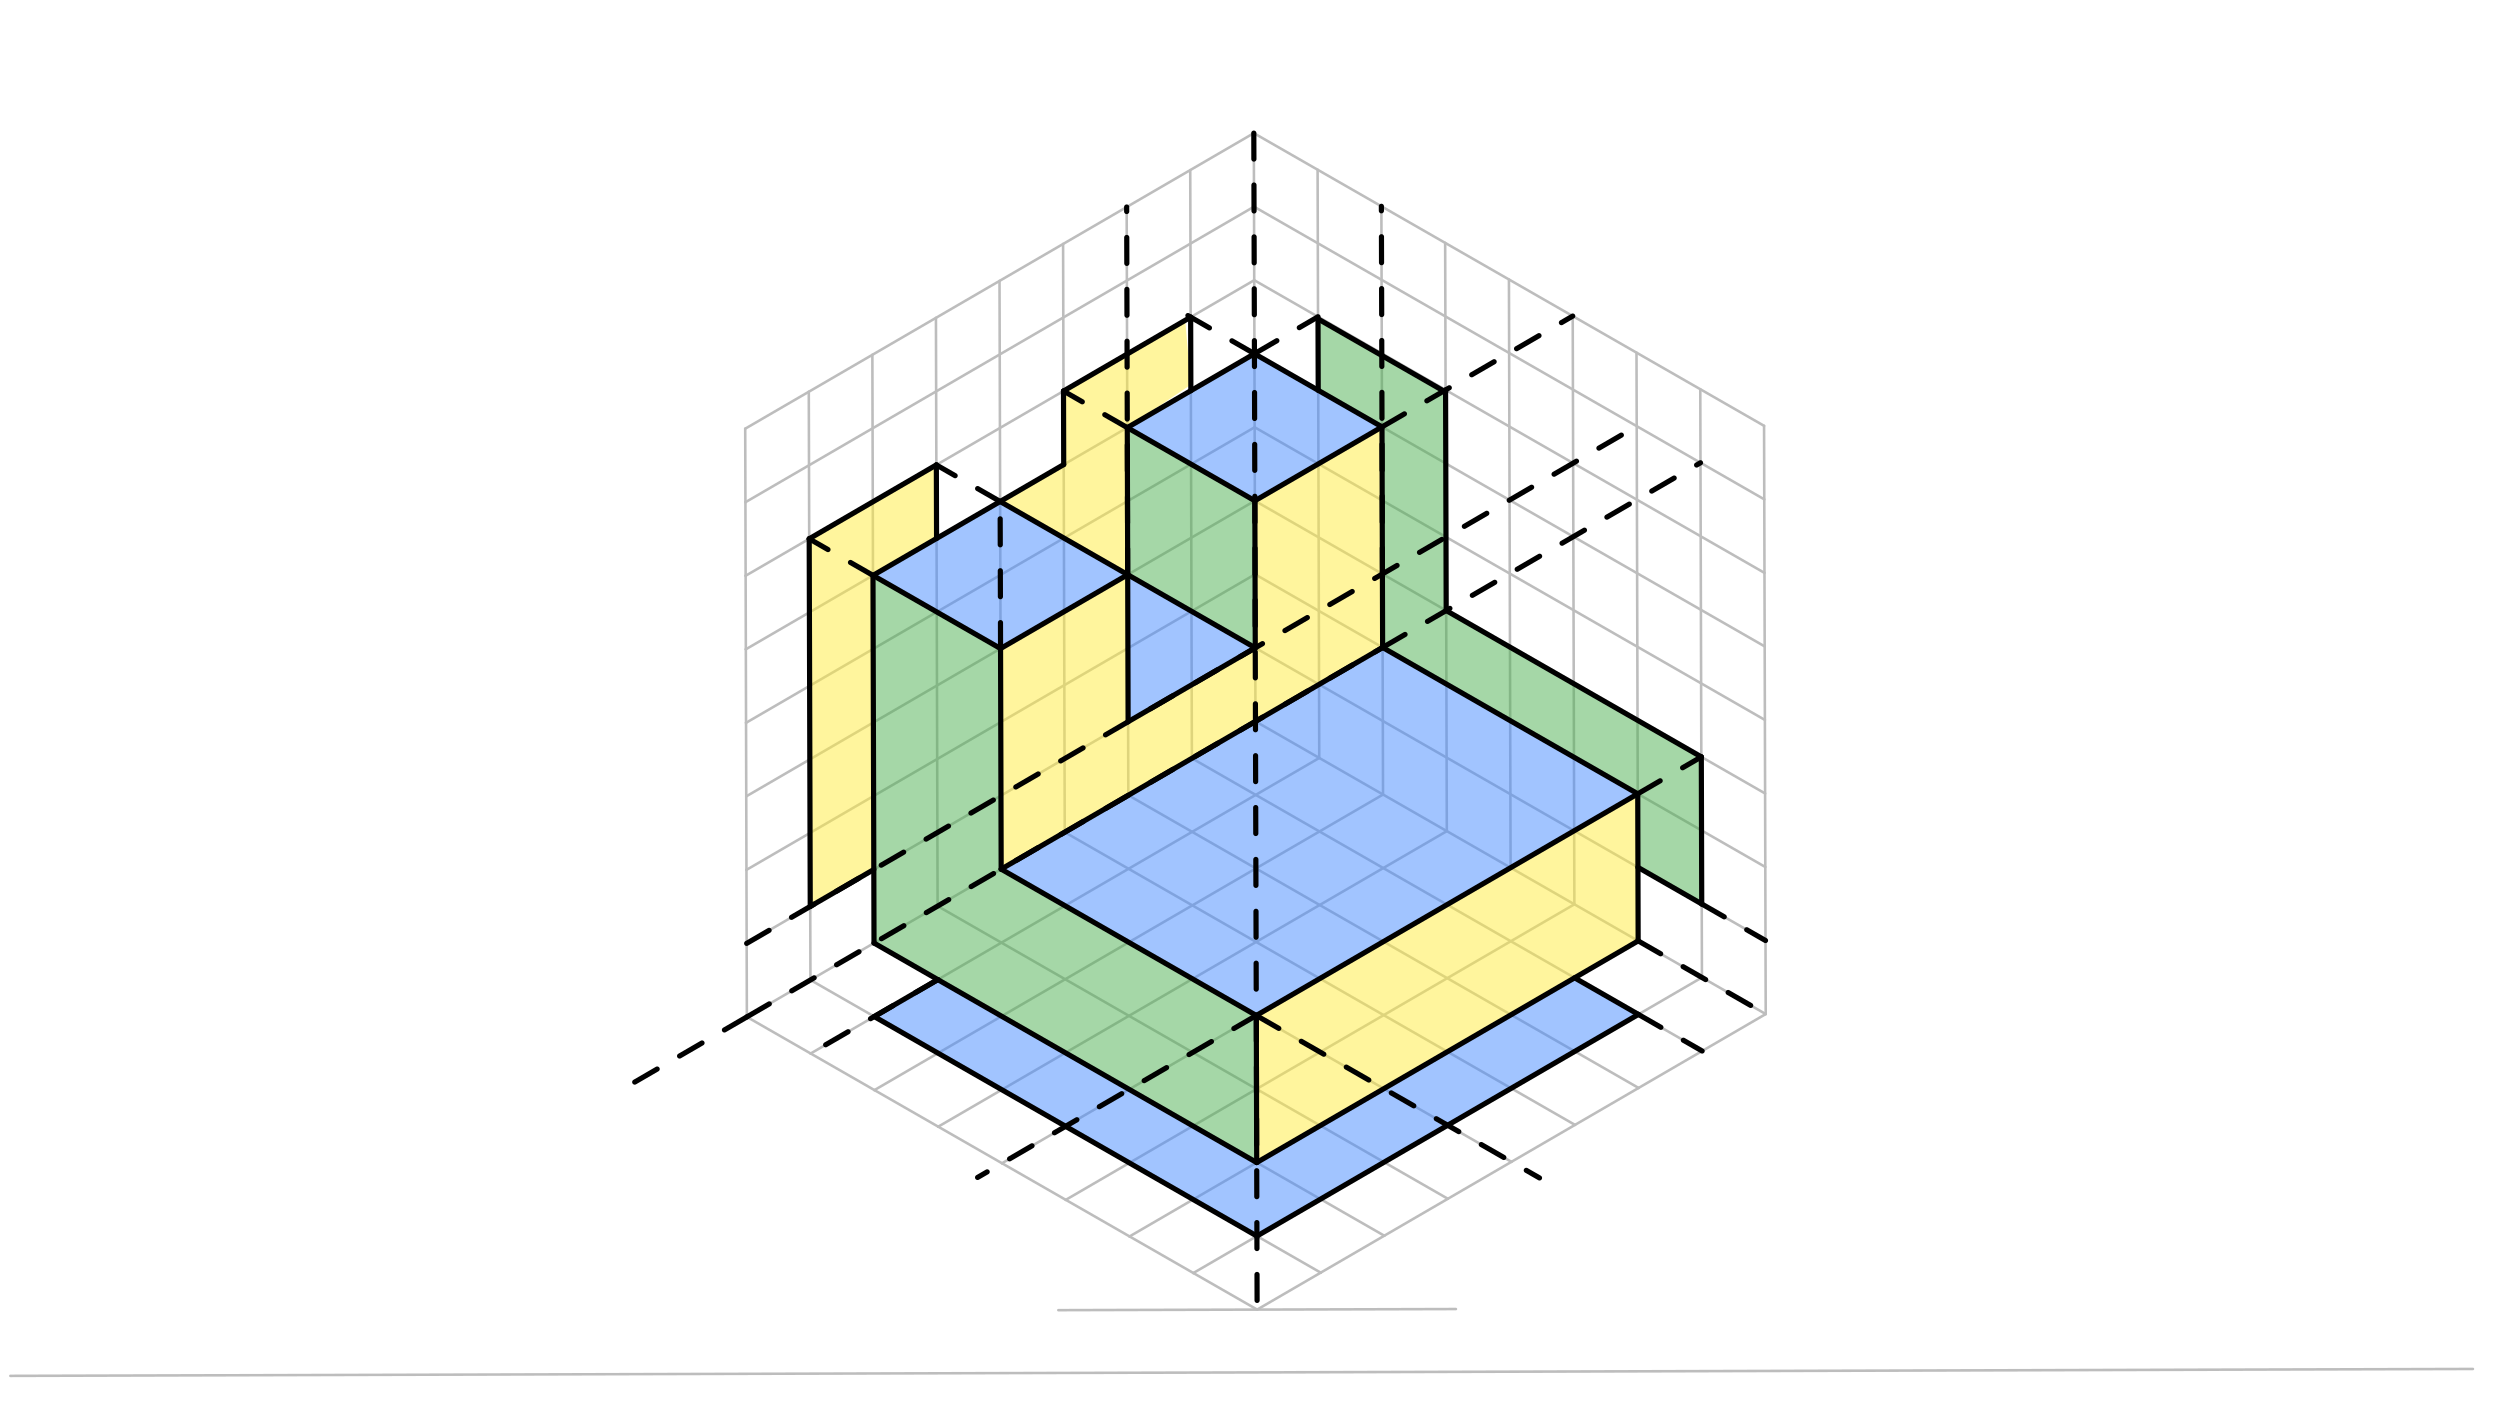 <svg xmlns="http://www.w3.org/2000/svg" class="svg--816" height="100%" preserveAspectRatio="xMidYMid meet" viewBox="0 0 963.78 541.417" width="100%"><defs><marker id="marker-arrow" markerHeight="16" markerUnits="userSpaceOnUse" markerWidth="24" orient="auto-start-reverse" refX="24" refY="4" viewBox="0 0 24 8"><path d="M 0 0 L 24 4 L 0 8 z" stroke="inherit"></path></marker></defs><g class="aux-layer--949"><g class="element--733"><line stroke="#BDBDBD" stroke-dasharray="none" stroke-linecap="round" stroke-width="1" x1="4.004" x2="953.337" y1="530.416" y2="527.749"></line></g><g class="element--733"><line stroke="#BDBDBD" stroke-dasharray="none" stroke-linecap="round" stroke-width="1" x1="408.004" x2="561.265" y1="505.083" y2="504.652"></line></g><g class="element--733"><line stroke="#BDBDBD" stroke-dasharray="none" stroke-linecap="round" stroke-width="1" x1="484.634" x2="460.046" y1="504.867" y2="490.763"></line></g><g class="element--733"><line stroke="#BDBDBD" stroke-dasharray="none" stroke-linecap="round" stroke-width="1" x1="460.046" x2="656.116" y1="490.763" y2="376.826"></line></g><g class="element--733"><line stroke="#BDBDBD" stroke-dasharray="none" stroke-linecap="round" stroke-width="1" x1="460.046" x2="435.457" y1="490.763" y2="476.659"></line></g><g class="element--733"><line stroke="#BDBDBD" stroke-dasharray="none" stroke-linecap="round" stroke-width="1" x1="435.457" x2="631.528" y1="476.659" y2="362.722"></line></g><g class="element--733"><line stroke="#BDBDBD" stroke-dasharray="none" stroke-linecap="round" stroke-width="1" x1="435.457" x2="410.869" y1="476.659" y2="462.555"></line></g><g class="element--733"><line stroke="#BDBDBD" stroke-dasharray="none" stroke-linecap="round" stroke-width="1" x1="410.869" x2="606.939" y1="462.555" y2="348.618"></line></g><g class="element--733"><line stroke="#BDBDBD" stroke-dasharray="none" stroke-linecap="round" stroke-width="1" x1="410.869" x2="386.28" y1="462.555" y2="448.45"></line></g><g class="element--733"><line stroke="#BDBDBD" stroke-dasharray="none" stroke-linecap="round" stroke-width="1" x1="386.28" x2="582.351" y1="448.45" y2="334.513"></line></g><g class="element--733"><line stroke="#BDBDBD" stroke-dasharray="none" stroke-linecap="round" stroke-width="1" x1="386.28" x2="361.692" y1="448.45" y2="434.346"></line></g><g class="element--733"><line stroke="#BDBDBD" stroke-dasharray="none" stroke-linecap="round" stroke-width="1" x1="361.692" x2="557.763" y1="434.346" y2="320.409"></line></g><g class="element--733"><line stroke="#BDBDBD" stroke-dasharray="none" stroke-linecap="round" stroke-width="1" x1="361.692" x2="337.103" y1="434.346" y2="420.242"></line></g><g class="element--733"><line stroke="#BDBDBD" stroke-dasharray="none" stroke-linecap="round" stroke-width="1" x1="337.103" x2="533.174" y1="420.242" y2="306.305"></line></g><g class="element--733"><line stroke="#BDBDBD" stroke-dasharray="none" stroke-linecap="round" stroke-width="1" x1="337.103" x2="312.515" y1="420.242" y2="406.138"></line></g><g class="element--733"><line stroke="#BDBDBD" stroke-dasharray="none" stroke-linecap="round" stroke-width="1" x1="312.515" x2="508.586" y1="406.138" y2="292.201"></line></g><g class="element--733"><line stroke="#BDBDBD" stroke-dasharray="none" stroke-linecap="round" stroke-width="1" x1="312.515" x2="287.926" y1="406.138" y2="392.034"></line></g><g class="element--733"><line stroke="#BDBDBD" stroke-dasharray="none" stroke-linecap="round" stroke-width="1" x1="287.926" x2="483.997" y1="392.034" y2="278.097"></line></g><g class="element--733"><line stroke="#BDBDBD" stroke-dasharray="none" stroke-linecap="round" stroke-width="1" x1="484.634" x2="509.143" y1="504.867" y2="490.625"></line></g><g class="element--733"><line stroke="#BDBDBD" stroke-dasharray="none" stroke-linecap="round" stroke-width="1" x1="509.143" x2="312.435" y1="490.625" y2="377.791"></line></g><g class="element--733"><line stroke="#BDBDBD" stroke-dasharray="none" stroke-linecap="round" stroke-width="1" x1="509.143" x2="533.652" y1="490.625" y2="476.383"></line></g><g class="element--733"><line stroke="#BDBDBD" stroke-dasharray="none" stroke-linecap="round" stroke-width="1" x1="533.652" x2="336.944" y1="476.383" y2="363.549"></line></g><g class="element--733"><line stroke="#BDBDBD" stroke-dasharray="none" stroke-linecap="round" stroke-width="1" x1="533.652" x2="558.161" y1="476.383" y2="462.141"></line></g><g class="element--733"><line stroke="#BDBDBD" stroke-dasharray="none" stroke-linecap="round" stroke-width="1" x1="558.161" x2="361.453" y1="462.141" y2="349.307"></line></g><g class="element--733"><line stroke="#BDBDBD" stroke-dasharray="none" stroke-linecap="round" stroke-width="1" x1="558.161" x2="582.67" y1="462.141" y2="447.899"></line></g><g class="element--733"><line stroke="#BDBDBD" stroke-dasharray="none" stroke-linecap="round" stroke-width="1" x1="582.67" x2="385.962" y1="447.899" y2="335.065"></line></g><g class="element--733"><line stroke="#BDBDBD" stroke-dasharray="none" stroke-linecap="round" stroke-width="1" x1="582.67" x2="607.178" y1="447.899" y2="433.657"></line></g><g class="element--733"><line stroke="#BDBDBD" stroke-dasharray="none" stroke-linecap="round" stroke-width="1" x1="607.178" x2="410.471" y1="433.657" y2="320.823"></line></g><g class="element--733"><line stroke="#BDBDBD" stroke-dasharray="none" stroke-linecap="round" stroke-width="1" x1="607.178" x2="631.687" y1="433.657" y2="419.414"></line></g><g class="element--733"><line stroke="#BDBDBD" stroke-dasharray="none" stroke-linecap="round" stroke-width="1" x1="631.687" x2="434.979" y1="419.414" y2="306.581"></line></g><g class="element--733"><line stroke="#BDBDBD" stroke-dasharray="none" stroke-linecap="round" stroke-width="1" x1="631.687" x2="656.196" y1="419.414" y2="405.172"></line></g><g class="element--733"><line stroke="#BDBDBD" stroke-dasharray="none" stroke-linecap="round" stroke-width="1" x1="656.196" x2="459.488" y1="405.172" y2="292.339"></line></g><g class="element--733"><line stroke="#BDBDBD" stroke-dasharray="none" stroke-linecap="round" stroke-width="1" x1="656.196" x2="680.705" y1="405.172" y2="390.93"></line></g><g class="element--733"><line stroke="#BDBDBD" stroke-dasharray="none" stroke-linecap="round" stroke-width="1" x1="680.705" x2="483.997" y1="390.93" y2="278.097"></line></g><g class="element--733"><line stroke="#BDBDBD" stroke-dasharray="none" stroke-linecap="round" stroke-width="1" x1="287.926" x2="287.847" y1="392.034" y2="363.687"></line></g><g class="element--733"><line stroke="#BDBDBD" stroke-dasharray="none" stroke-linecap="round" stroke-width="1" x1="287.847" x2="483.918" y1="363.687" y2="249.75"></line></g><g class="element--733"><line stroke="#BDBDBD" stroke-dasharray="none" stroke-linecap="round" stroke-width="1" x1="287.847" x2="287.767" y1="363.687" y2="335.341"></line></g><g class="element--733"><line stroke="#BDBDBD" stroke-dasharray="none" stroke-linecap="round" stroke-width="1" x1="287.767" x2="483.838" y1="335.341" y2="221.404"></line></g><g class="element--733"><line stroke="#BDBDBD" stroke-dasharray="none" stroke-linecap="round" stroke-width="1" x1="287.767" x2="287.688" y1="335.341" y2="306.995"></line></g><g class="element--733"><line stroke="#BDBDBD" stroke-dasharray="none" stroke-linecap="round" stroke-width="1" x1="287.688" x2="483.758" y1="306.995" y2="193.057"></line></g><g class="element--733"><line stroke="#BDBDBD" stroke-dasharray="none" stroke-linecap="round" stroke-width="1" x1="287.688" x2="287.608" y1="306.995" y2="278.648"></line></g><g class="element--733"><line stroke="#BDBDBD" stroke-dasharray="none" stroke-linecap="round" stroke-width="1" x1="287.608" x2="483.679" y1="278.648" y2="164.711"></line></g><g class="element--733"><line stroke="#BDBDBD" stroke-dasharray="none" stroke-linecap="round" stroke-width="1" x1="287.608" x2="287.528" y1="278.648" y2="250.302"></line></g><g class="element--733"><line stroke="#BDBDBD" stroke-dasharray="none" stroke-linecap="round" stroke-width="1" x1="287.528" x2="483.599" y1="250.302" y2="136.365"></line></g><g class="element--733"><line stroke="#BDBDBD" stroke-dasharray="none" stroke-linecap="round" stroke-width="1" x1="287.528" x2="287.449" y1="250.302" y2="221.955"></line></g><g class="element--733"><line stroke="#BDBDBD" stroke-dasharray="none" stroke-linecap="round" stroke-width="1" x1="287.449" x2="483.519" y1="221.955" y2="108.018"></line></g><g class="element--733"><line stroke="#BDBDBD" stroke-dasharray="none" stroke-linecap="round" stroke-width="1" x1="287.449" x2="287.369" y1="221.955" y2="193.609"></line></g><g class="element--733"><line stroke="#BDBDBD" stroke-dasharray="none" stroke-linecap="round" stroke-width="1" x1="287.369" x2="483.44" y1="193.609" y2="79.672"></line></g><g class="element--733"><line stroke="#BDBDBD" stroke-dasharray="none" stroke-linecap="round" stroke-width="1" x1="287.369" x2="287.289" y1="193.609" y2="165.263"></line></g><g class="element--733"><line stroke="#BDBDBD" stroke-dasharray="none" stroke-linecap="round" stroke-width="1" x1="287.289" x2="483.36" y1="165.263" y2="51.326"></line></g><g class="element--733"><line stroke="#BDBDBD" stroke-dasharray="none" stroke-linecap="round" stroke-width="1" x1="483.997" x2="483.36" y1="278.097" y2="51.326"></line></g><g class="element--733"><line stroke="#BDBDBD" stroke-dasharray="none" stroke-linecap="round" stroke-width="1" x1="312.435" x2="311.798" y1="377.791" y2="151.021"></line></g><g class="element--733"><line stroke="#BDBDBD" stroke-dasharray="none" stroke-linecap="round" stroke-width="1" x1="336.944" x2="336.307" y1="363.549" y2="136.779"></line></g><g class="element--733"><line stroke="#BDBDBD" stroke-dasharray="none" stroke-linecap="round" stroke-width="1" x1="361.453" x2="360.816" y1="349.307" y2="122.536"></line></g><g class="element--733"><line stroke="#BDBDBD" stroke-dasharray="none" stroke-linecap="round" stroke-width="1" x1="385.962" x2="385.325" y1="335.065" y2="108.294"></line></g><g class="element--733"><line stroke="#BDBDBD" stroke-dasharray="none" stroke-linecap="round" stroke-width="1" x1="410.471" x2="409.834" y1="320.823" y2="94.052"></line></g><g class="element--733"><line stroke="#BDBDBD" stroke-dasharray="none" stroke-linecap="round" stroke-width="1" x1="434.979" x2="434.342" y1="306.581" y2="79.81"></line></g><g class="element--733"><line stroke="#BDBDBD" stroke-dasharray="none" stroke-linecap="round" stroke-width="1" x1="459.488" x2="458.851" y1="292.339" y2="65.568"></line></g><g class="element--733"><line stroke="#BDBDBD" stroke-dasharray="none" stroke-linecap="round" stroke-width="1" x1="680.705" x2="680.068" y1="390.93" y2="164.159"></line></g><g class="element--733"><line stroke="#BDBDBD" stroke-dasharray="none" stroke-linecap="round" stroke-width="1" x1="483.36" x2="680.068" y1="51.326" y2="164.159"></line></g><g class="element--733"><line stroke="#BDBDBD" stroke-dasharray="none" stroke-linecap="round" stroke-width="1" x1="483.44" x2="680.148" y1="79.672" y2="192.506"></line></g><g class="element--733"><line stroke="#BDBDBD" stroke-dasharray="none" stroke-linecap="round" stroke-width="1" x1="483.519" x2="680.227" y1="108.018" y2="220.852"></line></g><g class="element--733"><line stroke="#BDBDBD" stroke-dasharray="none" stroke-linecap="round" stroke-width="1" x1="483.599" x2="680.307" y1="136.365" y2="249.199"></line></g><g class="element--733"><line stroke="#BDBDBD" stroke-dasharray="none" stroke-linecap="round" stroke-width="1" x1="483.679" x2="680.386" y1="164.711" y2="277.545"></line></g><g class="element--733"><line stroke="#BDBDBD" stroke-dasharray="none" stroke-linecap="round" stroke-width="1" x1="483.758" x2="680.466" y1="193.057" y2="305.891"></line></g><g class="element--733"><line stroke="#BDBDBD" stroke-dasharray="none" stroke-linecap="round" stroke-width="1" x1="483.838" x2="680.546" y1="221.404" y2="334.238"></line></g><g class="element--733"><line stroke="#BDBDBD" stroke-dasharray="none" stroke-linecap="round" stroke-width="1" x1="483.918" x2="680.625" y1="249.75" y2="362.584"></line></g><g class="element--733"><line stroke="#BDBDBD" stroke-dasharray="none" stroke-linecap="round" stroke-width="1" x1="508.586" x2="507.949" y1="292.201" y2="65.43"></line></g><g class="element--733"><line stroke="#BDBDBD" stroke-dasharray="none" stroke-linecap="round" stroke-width="1" x1="533.174" x2="532.537" y1="306.305" y2="79.534"></line></g><g class="element--733"><line stroke="#BDBDBD" stroke-dasharray="none" stroke-linecap="round" stroke-width="1" x1="557.763" x2="557.126" y1="320.409" y2="93.638"></line></g><g class="element--733"><line stroke="#BDBDBD" stroke-dasharray="none" stroke-linecap="round" stroke-width="1" x1="582.351" x2="581.714" y1="334.513" y2="107.743"></line></g><g class="element--733"><line stroke="#BDBDBD" stroke-dasharray="none" stroke-linecap="round" stroke-width="1" x1="606.939" x2="606.302" y1="348.618" y2="121.847"></line></g><g class="element--733"><line stroke="#BDBDBD" stroke-dasharray="none" stroke-linecap="round" stroke-width="1" x1="631.528" x2="630.891" y1="362.722" y2="135.951"></line></g><g class="element--733"><line stroke="#BDBDBD" stroke-dasharray="none" stroke-linecap="round" stroke-width="1" x1="656.116" x2="655.479" y1="376.826" y2="150.055"></line></g></g><g class="main-layer--75a"><g class="element--733"><g fill="#448aff" opacity="0.5"><path d="M 385.962 335.065 L 533.015 249.612 L 631.369 306.029 L 484.316 391.482 L 385.962 335.065 Z" stroke="none"></path></g></g><g class="element--733"><g fill="#448aff" opacity="0.5"><path d="M 336.546 221.818 L 385.564 193.333 L 434.741 221.542 L 385.723 250.026 L 336.546 221.818 Z" stroke="none"></path></g></g><g class="element--733"><g fill="#448aff" opacity="0.5"><path d="M 434.581 164.849 L 483.599 136.365 L 532.776 164.573 L 483.758 193.057 L 434.581 164.849 Z" stroke="none"></path></g></g><g class="element--733"><g fill="#448aff" opacity="0.5"><path d="M 434.741 221.542 L 483.918 249.75 L 434.9 278.234 L 434.741 221.542 Z" stroke="none"></path></g></g><g class="element--733"><g fill="#448aff" opacity="0.5"><path d="M 337.024 391.896 L 361.533 377.653 L 484.475 448.175 L 607.019 376.964 L 631.608 391.068 L 484.555 476.521 L 337.024 391.896 Z" stroke="none"></path></g></g><g class="element--733"><g fill="#FFEB3B" opacity="0.5"><path d="M 312.356 349.445 L 336.864 335.203 L 336.546 221.818 L 361.055 207.575 L 360.975 179.229 L 311.958 207.713 L 312.356 349.445 Z" stroke="none"></path></g></g><g class="element--733"><g fill="#FFEB3B" opacity="0.5"><path d="M 456.908 123.482 L 459.084 148.299 L 434.581 164.849 L 434.741 221.542 L 385.564 193.333 L 410.072 179.091 L 409.993 150.745 L 456.908 123.482 Z" stroke="none"></path></g></g><g class="element--733"><g fill="#FFEB3B" opacity="0.5"><path d="M 385.723 250.026 L 385.962 335.065 L 533.015 249.612 L 532.776 164.573 L 483.758 193.057 L 483.918 249.75 L 434.9 278.234 L 434.741 221.542 L 385.723 250.026 Z" stroke="none"></path></g></g><g class="element--733"><g fill="#FFEB3B" opacity="0.5"><path d="M 484.316 391.482 L 484.475 448.175 L 631.528 362.722 L 631.369 306.029 L 484.316 391.482 Z" stroke="none"></path></g></g><g class="element--733"><g fill="#4CAF50" opacity="0.5"><path d="M 336.546 221.818 L 385.723 250.026 L 385.962 335.065 L 484.316 391.482 L 484.475 448.175 L 336.944 363.549 L 336.546 221.818 Z" stroke="none"></path></g></g><g class="element--733"><g fill="#4CAF50" opacity="0.5"><path d="M 434.741 221.542 L 434.581 164.849 L 483.758 193.057 L 483.918 249.75 L 434.741 221.542 Z" stroke="none"></path></g></g><g class="element--733"><g fill="#4CAF50" opacity="0.5"><path d="M 508.11 122.952 L 557.285 150.331 L 557.524 235.37 L 655.878 291.787 L 656.037 348.48 L 631.448 334.375 L 631.369 306.029 L 533.015 249.612 L 532.776 164.573 L 508.187 150.469 L 508.11 122.952 Z" stroke="none"></path></g></g><g class="element--733"><line stroke="#000000" stroke-dasharray="none" stroke-linecap="round" stroke-width="2" x1="336.944" x2="484.475" y1="363.549" y2="448.175"></line></g><g class="element--733"><line stroke="#000000" stroke-dasharray="none" stroke-linecap="round" stroke-width="2" x1="484.475" x2="631.528" y1="448.175" y2="362.722"></line></g><g class="element--733"><line stroke="#000000" stroke-dasharray="none" stroke-linecap="round" stroke-width="2" x1="631.528" x2="631.369" y1="362.722" y2="306.029"></line></g><g class="element--733"><line stroke="#000000" stroke-dasharray="none" stroke-linecap="round" stroke-width="2" x1="484.475" x2="484.316" y1="448.175" y2="391.482"></line></g><g class="element--733"><line stroke="#000000" stroke-dasharray="none" stroke-linecap="round" stroke-width="2" x1="484.316" x2="631.369" y1="391.482" y2="306.029"></line></g><g class="element--733"><line stroke="#000000" stroke-dasharray="none" stroke-linecap="round" stroke-width="2" x1="385.962" x2="484.316" y1="335.065" y2="391.482"></line></g><g class="element--733"><line stroke="#000000" stroke-dasharray="none" stroke-linecap="round" stroke-width="2" x1="631.369" x2="533.015" y1="306.029" y2="249.612"></line></g><g class="element--733"><line stroke="#000000" stroke-dasharray="none" stroke-linecap="round" stroke-width="2" x1="533.015" x2="385.962" y1="249.612" y2="335.065"></line></g><g class="element--733"><line stroke="#000000" stroke-dasharray="none" stroke-linecap="round" stroke-width="2" x1="336.944" x2="336.546" y1="363.549" y2="221.818"></line></g><g class="element--733"><line stroke="#000000" stroke-dasharray="none" stroke-linecap="round" stroke-width="2" x1="336.546" x2="385.723" y1="221.818" y2="250.026"></line></g><g class="element--733"><line stroke="#000000" stroke-dasharray="none" stroke-linecap="round" stroke-width="2" x1="385.723" x2="434.741" y1="250.026" y2="221.542"></line></g><g class="element--733"><line stroke="#000000" stroke-dasharray="none" stroke-linecap="round" stroke-width="2" x1="336.546" x2="385.564" y1="221.818" y2="193.333"></line></g><g class="element--733"><line stroke="#000000" stroke-dasharray="none" stroke-linecap="round" stroke-width="2" x1="385.564" x2="434.741" y1="193.333" y2="221.542"></line></g><g class="element--733"><line stroke="#000000" stroke-dasharray="none" stroke-linecap="round" stroke-width="2" x1="385.723" x2="385.962" y1="250.026" y2="335.065"></line></g><g class="element--733"><line stroke="#000000" stroke-dasharray="none" stroke-linecap="round" stroke-width="2" x1="533.015" x2="532.776" y1="249.612" y2="164.573"></line></g><g class="element--733"><line stroke="#000000" stroke-dasharray="none" stroke-linecap="round" stroke-width="2" x1="434.741" x2="434.9" y1="221.542" y2="278.234"></line></g><g class="element--733"><line stroke="#000000" stroke-dasharray="none" stroke-linecap="round" stroke-width="2" x1="532.776" x2="483.758" y1="164.573" y2="193.057"></line></g><g class="element--733"><line stroke="#000000" stroke-dasharray="none" stroke-linecap="round" stroke-width="2" x1="483.758" x2="434.581" y1="193.057" y2="164.849"></line></g><g class="element--733"><line stroke="#000000" stroke-dasharray="none" stroke-linecap="round" stroke-width="2" x1="434.581" x2="483.599" y1="164.849" y2="136.365"></line></g><g class="element--733"><line stroke="#000000" stroke-dasharray="none" stroke-linecap="round" stroke-width="2" x1="483.599" x2="532.776" y1="136.365" y2="164.573"></line></g><g class="element--733"><line stroke="#000000" stroke-dasharray="none" stroke-linecap="round" stroke-width="2" x1="434.581" x2="434.741" y1="164.849" y2="221.542"></line></g><g class="element--733"><line stroke="#000000" stroke-dasharray="none" stroke-linecap="round" stroke-width="2" x1="434.9" x2="483.918" y1="278.234" y2="249.75"></line></g><g class="element--733"><line stroke="#000000" stroke-dasharray="none" stroke-linecap="round" stroke-width="2" x1="483.918" x2="483.758" y1="249.75" y2="193.057"></line></g><g class="element--733"><line stroke="#000000" stroke-dasharray="none" stroke-linecap="round" stroke-width="2" x1="434.741" x2="483.918" y1="221.542" y2="249.75"></line></g><g class="element--733"><line stroke="#000000" stroke-dasharray="none" stroke-linecap="round" stroke-width="2" x1="361.533" x2="337.024" y1="377.653" y2="391.896"></line></g><g class="element--733"><line stroke="#000000" stroke-dasharray="none" stroke-linecap="round" stroke-width="2" x1="337.024" x2="484.555" y1="391.896" y2="476.521"></line></g><g class="element--733"><line stroke="#000000" stroke-dasharray="none" stroke-linecap="round" stroke-width="2" x1="484.555" x2="631.608" y1="476.521" y2="391.068"></line></g><g class="element--733"><line stroke="#000000" stroke-dasharray="none" stroke-linecap="round" stroke-width="2" x1="607.019" x2="631.608" y1="376.964" y2="391.068"></line></g><g class="element--733"><line stroke="#000000" stroke-dasharray="none" stroke-linecap="round" stroke-width="2" x1="336.864" x2="312.356" y1="335.203" y2="349.445"></line></g><g class="element--733"><line stroke="#000000" stroke-dasharray="none" stroke-linecap="round" stroke-width="2" x1="312.356" x2="311.958" y1="349.445" y2="207.713"></line></g><g class="element--733"><line stroke="#000000" stroke-dasharray="none" stroke-linecap="round" stroke-width="2" x1="311.958" x2="360.975" y1="207.713" y2="179.229"></line></g><g class="element--733"><line stroke="#000000" stroke-dasharray="none" stroke-linecap="round" stroke-width="2" x1="459.09" x2="459.011" y1="150.607" y2="122.261"></line></g><g class="element--733"><line stroke="#000000" stroke-dasharray="none" stroke-linecap="round" stroke-width="2" x1="459.011" x2="409.993" y1="122.261" y2="150.745"></line></g><g class="element--733"><line stroke="#000000" stroke-dasharray="none" stroke-linecap="round" stroke-width="2" x1="409.993" x2="410.072" y1="150.745" y2="179.091"></line></g><g class="element--733"><line stroke="#000000" stroke-dasharray="none" stroke-linecap="round" stroke-width="2" x1="360.975" x2="361.055" y1="179.229" y2="207.575"></line></g><g class="element--733"><line stroke="#000000" stroke-dasharray="none" stroke-linecap="round" stroke-width="2" x1="385.564" x2="410.072" y1="193.333" y2="179.091"></line></g><g class="element--733"><line stroke="#000000" stroke-dasharray="none" stroke-linecap="round" stroke-width="2" x1="508.108" x2="508.187" y1="122.123" y2="150.469"></line></g><g class="element--733"><line stroke="#000000" stroke-dasharray="none" stroke-linecap="round" stroke-width="2" x1="508.11" x2="557.287" y1="122.952" y2="151.161"></line></g><g class="element--733"><line stroke="#000000" stroke-dasharray="none" stroke-linecap="round" stroke-width="2" x1="557.285" x2="557.524" y1="150.331" y2="235.37"></line></g><g class="element--733"><line stroke="#000000" stroke-dasharray="none" stroke-linecap="round" stroke-width="2" x1="557.524" x2="655.878" y1="235.37" y2="291.787"></line></g><g class="element--733"><line stroke="#000000" stroke-dasharray="none" stroke-linecap="round" stroke-width="2" x1="655.878" x2="656.037" y1="291.787" y2="348.48"></line></g><g class="element--733"><line stroke="#000000" stroke-dasharray="none" stroke-linecap="round" stroke-width="2" x1="656.037" x2="631.448" y1="348.48" y2="334.375"></line></g><g class="element--733"><line stroke="#000000" stroke-dasharray="10" stroke-linecap="round" stroke-width="2" x1="287.926" x2="533.015" y1="392.034" y2="249.612"></line></g><g class="element--733"><line stroke="#000000" stroke-dasharray="10" stroke-linecap="round" stroke-width="2" x1="533.015" x2="655.559" y1="249.612" y2="178.402"></line></g><g class="element--733"><line stroke="#000000" stroke-dasharray="10" stroke-linecap="round" stroke-width="2" x1="287.926" x2="238.909" y1="392.034" y2="420.518"></line></g><g class="element--733"><line stroke="#000000" stroke-dasharray="10" stroke-linecap="round" stroke-width="2" x1="287.847" x2="630.971" y1="363.687" y2="164.297"></line></g><g class="element--733"><line stroke="#000000" stroke-dasharray="10" stroke-linecap="round" stroke-width="2" x1="631.528" x2="680.705" y1="362.722" y2="390.93"></line></g><g class="element--733"><line stroke="#000000" stroke-dasharray="10" stroke-linecap="round" stroke-width="2" x1="656.037" x2="680.625" y1="348.48" y2="362.584"></line></g><g class="element--733"><line stroke="#000000" stroke-dasharray="10" stroke-linecap="round" stroke-width="2" x1="631.608" x2="656.196" y1="391.068" y2="405.172"></line></g><g class="element--733"><line stroke="#000000" stroke-dasharray="10" stroke-linecap="round" stroke-width="2" x1="385.723" x2="385.564" y1="250.026" y2="193.333"></line></g><g class="element--733"><line stroke="#000000" stroke-dasharray="10" stroke-linecap="round" stroke-width="2" x1="532.776" x2="606.302" y1="164.573" y2="121.847"></line></g><g class="element--733"><line stroke="#000000" stroke-dasharray="10" stroke-linecap="round" stroke-width="2" x1="336.546" x2="311.958" y1="221.818" y2="207.713"></line></g><g class="element--733"><line stroke="#000000" stroke-dasharray="10" stroke-linecap="round" stroke-width="2" x1="385.564" x2="360.975" y1="193.333" y2="179.229"></line></g><g class="element--733"><line stroke="#000000" stroke-dasharray="10" stroke-linecap="round" stroke-width="2" x1="434.581" x2="409.993" y1="164.849" y2="150.745"></line></g><g class="element--733"><line stroke="#000000" stroke-dasharray="10" stroke-linecap="round" stroke-width="2" x1="483.599" x2="457.956" y1="136.365" y2="121.656"></line></g><g class="element--733"><line stroke="#000000" stroke-dasharray="10" stroke-linecap="round" stroke-width="2" x1="483.36" x2="484.634" y1="51.326" y2="504.867"></line></g><g class="element--733"><line stroke="#000000" stroke-dasharray="10" stroke-linecap="round" stroke-width="2" x1="434.741" x2="434.342" y1="221.542" y2="79.81"></line></g><g class="element--733"><line stroke="#000000" stroke-dasharray="10" stroke-linecap="round" stroke-width="2" x1="532.935" x2="532.537" y1="221.266" y2="79.534"></line></g><g class="element--733"><line stroke="#000000" stroke-dasharray="10" stroke-linecap="round" stroke-width="2" x1="361.533" x2="312.515" y1="377.653" y2="406.138"></line></g><g class="element--733"><line stroke="#000000" stroke-dasharray="10" stroke-linecap="round" stroke-width="2" x1="484.316" x2="376.872" y1="391.482" y2="453.918"></line></g><g class="element--733"><line stroke="#000000" stroke-dasharray="10" stroke-linecap="round" stroke-width="2" x1="484.316" x2="593.494" y1="391.482" y2="454.108"></line></g><g class="element--733"><line stroke="#000000" stroke-dasharray="10" stroke-linecap="round" stroke-width="2" x1="631.369" x2="655.878" y1="306.029" y2="291.787"></line></g><g class="element--733"><line stroke="#000000" stroke-dasharray="10" stroke-linecap="round" stroke-width="2" x1="483.599" x2="507.749" y1="136.365" y2="122.331"></line></g></g><g class="snaps-layer--ac6"></g><g class="temp-layer--52d"></g></svg>